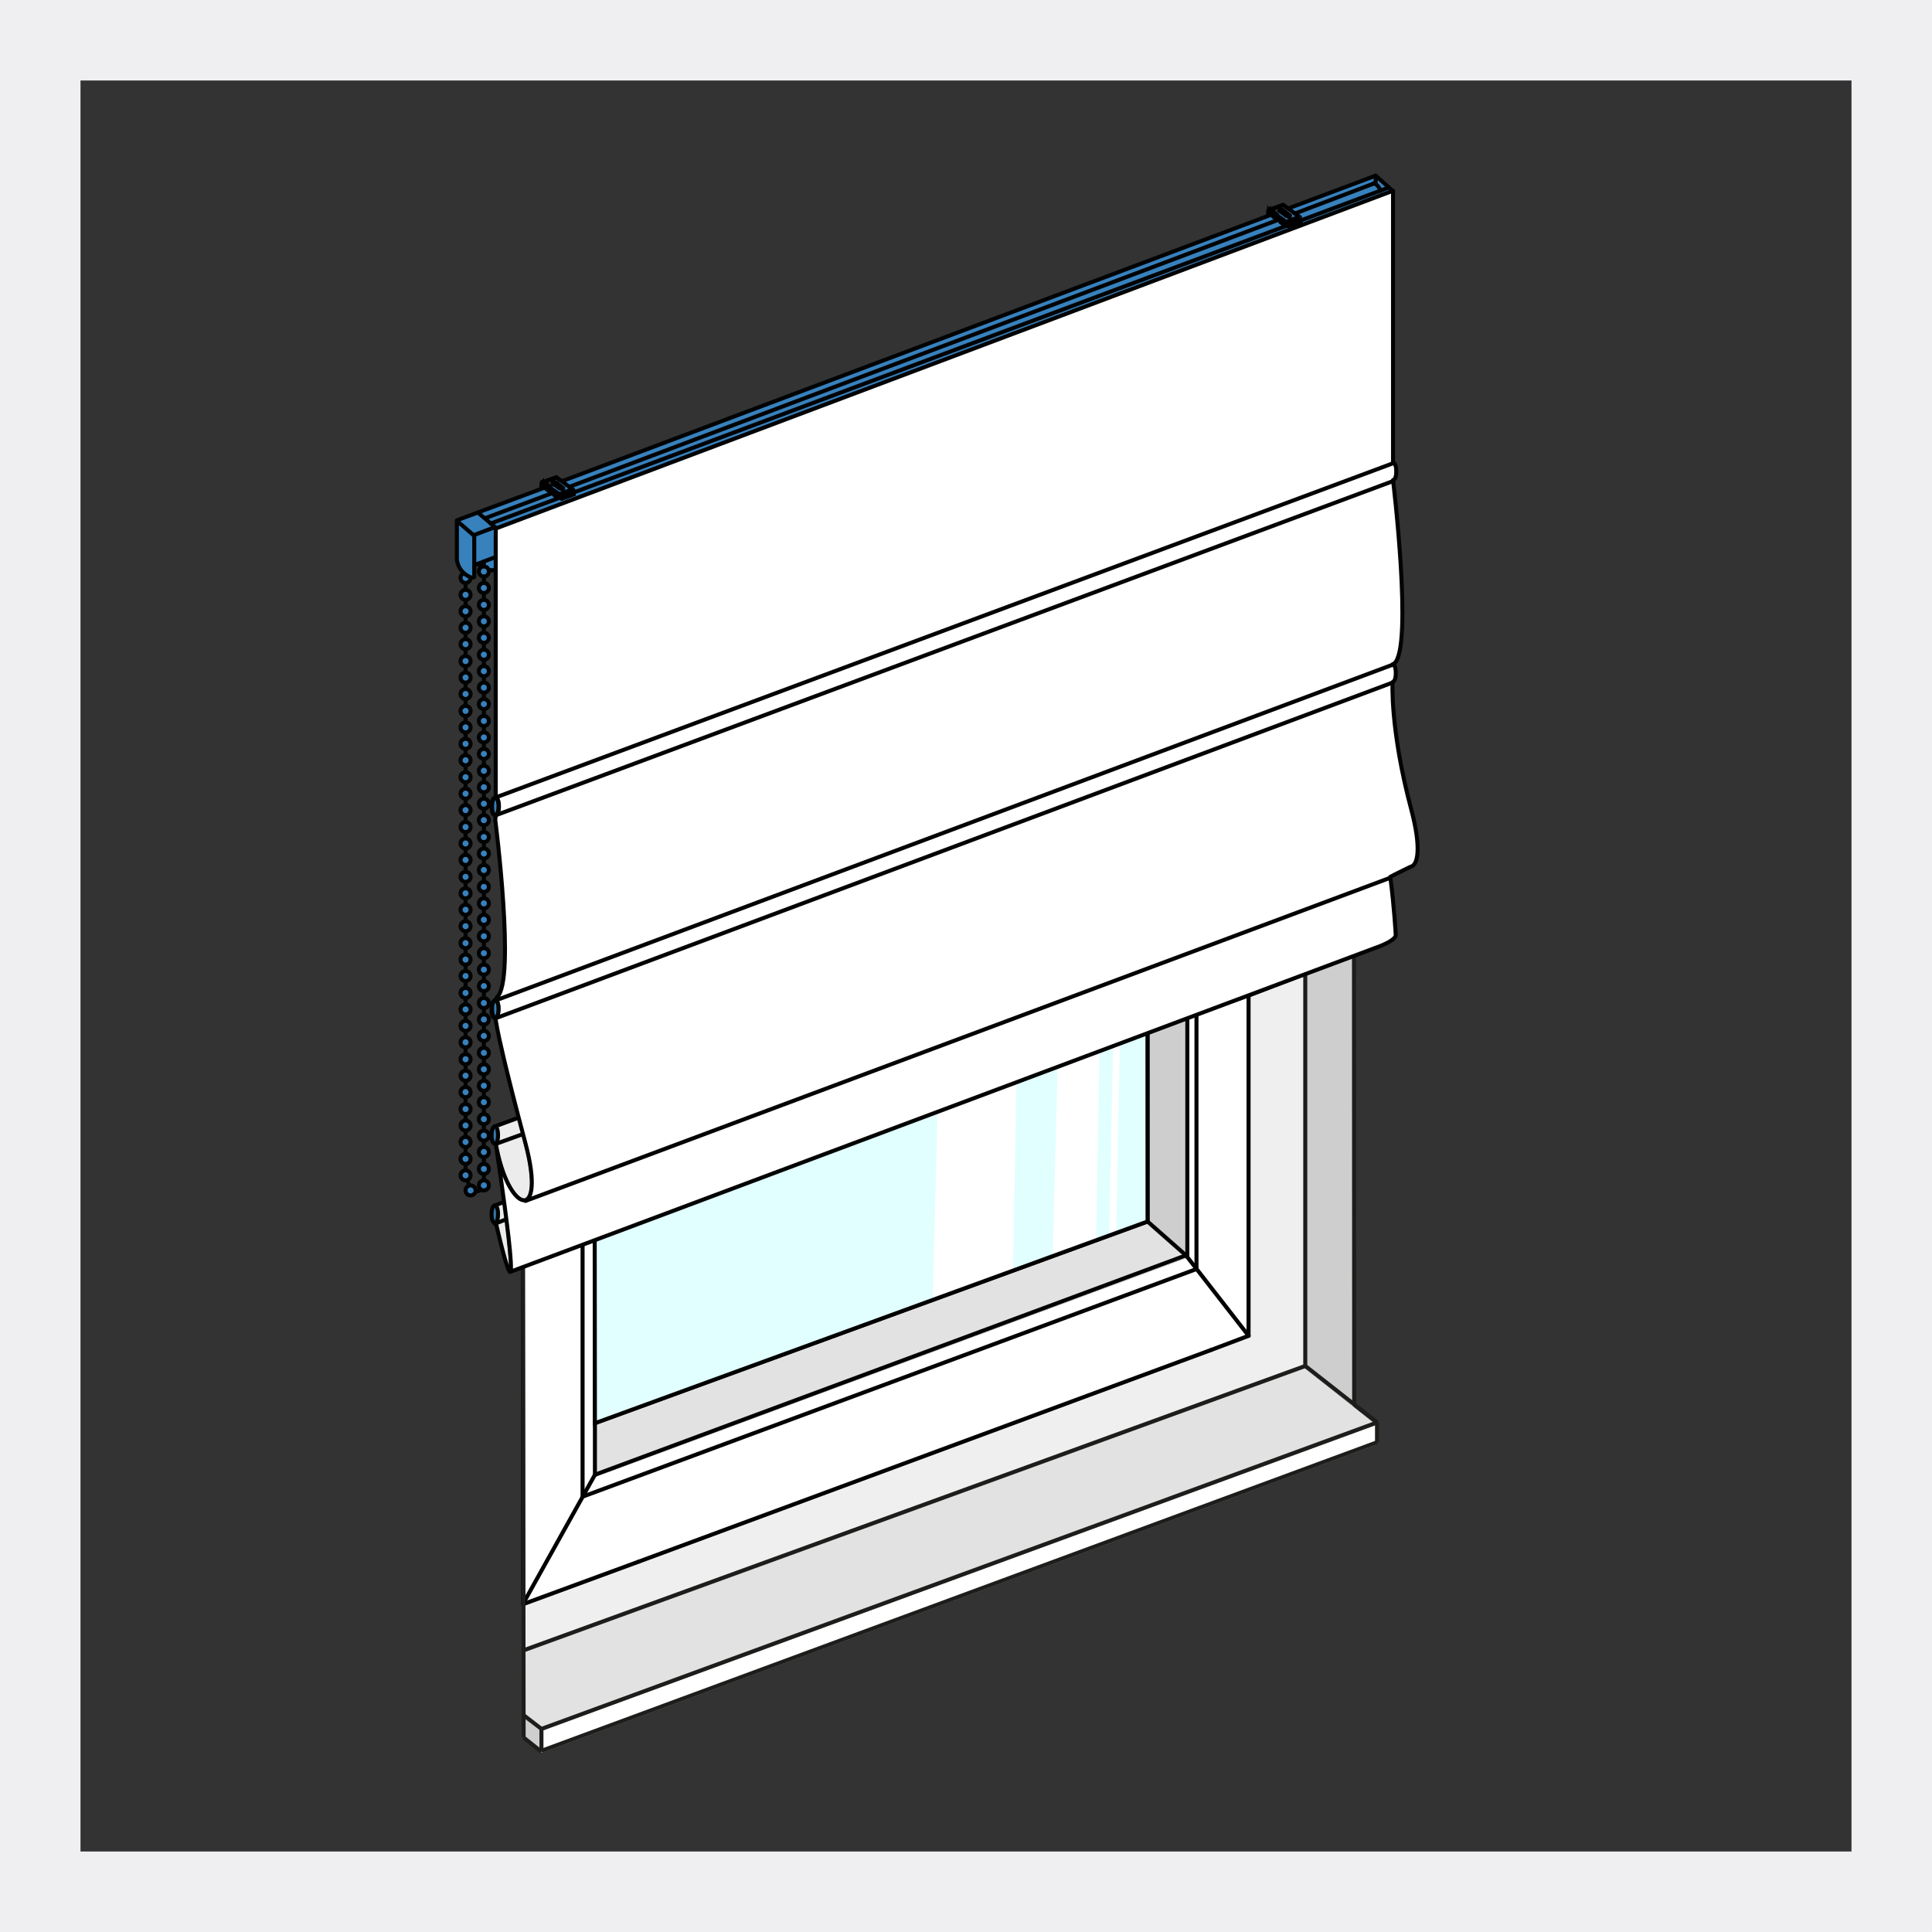 <svg xmlns="http://www.w3.org/2000/svg" xmlns:xlink="http://www.w3.org/1999/xlink" width="240" height="240" viewBox="0 0 240 240">
  <rect x="0" y="0" width="240" height="240" fill="#333333" stroke="none"/>
  <defs>
    <clipPath id="clip-path">
      <rect id="Rechteck_20514" data-name="Rechteck 20514" width="240" height="240" transform="translate(152 2567)" fill="#fff" stroke="#707070" stroke-width="1"/>
    </clipPath>
    <linearGradient id="linear-gradient" x1="33.921" y1="-3.606" x2="33.478" y2="-2.951" gradientUnits="objectBoundingBox">
      <stop offset="0" stop-color="#d6ffff"/>
      <stop offset="0.517" stop-color="#fff"/>
      <stop offset="1" stop-color="#e1ffff"/>
    </linearGradient>
    <clipPath id="clip-path-2">
      <path id="Pfad_51123" data-name="Pfad 51123" d="M142.555,151.74,73.9,176.8,73.79,74.684,142.5,49.87Z"/>
    </clipPath>
    <clipPath id="clip-path-3">
      <path id="Pfad_51120" data-name="Pfad 51120" d="M131.8,116.379l5.085-3.543-.722,41.45-5.445,4.1Z"/>
    </clipPath>
    <linearGradient id="linear-gradient-2" x1="-28.8" y1="-0.487" x2="-28.798" y2="-0.487" gradientUnits="objectBoundingBox">
      <stop offset="0" stop-color="#d6ffff"/>
      <stop offset="1" stop-color="#fff"/>
    </linearGradient>
    <clipPath id="clip-path-4">
      <path id="Pfad_51121" data-name="Pfad 51121" d="M116.758,126.717l9.749-6.707-.722,41.45-10.109,7.267Z"/>
    </clipPath>
    <linearGradient id="linear-gradient-3" x1="-23.72" y1="-0.597" x2="-23.719" y2="-0.597" xlink:href="#linear-gradient-2"/>
    <clipPath id="clip-path-5">
      <path id="Pfad_51122" data-name="Pfad 51122" d="M139.46,111.13l-.794,41.716-.889.652.885-41.846Z"/>
    </clipPath>
    <linearGradient id="linear-gradient-4" x1="-35.519" y1="-0.49" x2="-35.515" y2="-0.49" gradientUnits="objectBoundingBox">
      <stop offset="0" stop-color="#d6ffff"/>
      <stop offset="0.517" stop-color="#fff"/>
      <stop offset="1" stop-color="#fff"/>
    </linearGradient>
  </defs>
  <g id="Gruppe_maskieren_5914" data-name="Gruppe maskieren 5914" transform="translate(-152 -2567)" clip-path="url(#clip-path)">
    <g id="Modell_raffrollo_classic" transform="translate(152 2567)">
      <g id="Ebene_3">
        <g id="Dachfenster_Comfort" data-name="Dachfenster Comfort" fill="none" stroke="#efeff1" stroke-width="10">
          <rect width="240" height="240" stroke="none"/>
          <rect x="5" y="5" width="230" height="230" fill="none"/>
        </g>
      </g>
      <g id="Ebene_2">
        <path id="Pfad_51104" data-name="Pfad 51104" d="M56.755,64.7,170.89,21.881l2.158,1.874L61.582,65.718v5.111a2.72,2.72,0,0,1-2.228-.783l-.384.2V66.534Z" fill="#3781bd"/>
        <path id="Pfad_51105" data-name="Pfad 51105" d="M73.932,183.47l73.5-27.223V126.612l7.917-2.78-.317,42.4L65.027,199.521l-.113-42.145,9.018-3.313Z" fill="#fff"/>
        <path id="Pfad_51106" data-name="Pfad 51106" d="M142.555,151.74l4.88,4.507-73.5,27.223L73.9,176.8Z" fill="#e2e2e2"/>
        <path id="Pfad_51107" data-name="Pfad 51107" d="M65.027,199.521l90.008-33.293V123.973l7.033-2.726v48.725L65.141,205.228Z" fill="#efefef"/>
        <path id="Pfad_51108" data-name="Pfad 51108" d="M162.068,169.972l6.012,4.748V119.032l-6.012,2.215Z" fill="#cecece"/>
        <path id="Pfad_51109" data-name="Pfad 51109" d="M65.084,213.44v2.641l2.212,1.645V215Z" fill="#cecece"/>
        <path id="Pfad_51110" data-name="Pfad 51110" d="M67.3,217.726l103.676-38.283V177L67.3,215Z" fill="#fff"/>
        <path id="Pfad_51111" data-name="Pfad 51111" d="M65.141,205.228l-.057,8.212L67.3,215l103.676-38-8.9-7.032Z" fill="#e2e2e2"/>
        <path id="Pfad_51112" data-name="Pfad 51112" d="M142.555,151.74l4.88,4.507V126.7l-4.893,1.651Z" fill="#cecece"/>
      </g>
      <g id="Ebene_1">
        <g id="Gruppe_24544" data-name="Gruppe 24544">
          <g id="Gruppe_24519" data-name="Gruppe 24519">
            <path id="Pfad_51113" data-name="Pfad 51113" d="M68.169,128.856v-1.363a1.339,1.339,0,0,0-.4-1.136c-.227-.227-.511-.852-.965-.681a7.683,7.683,0,0,0-2.215.681c-1.192.511-1.136,1.136-1.136,1.59V133a1.731,1.731,0,0,0,.738,1.59l.17.17a.838.838,0,0,0,1.022.17c.454-.114,1.76-.568,1.76-.568" fill="#fff" stroke="#181717" stroke-linecap="round" stroke-linejoin="round" stroke-width="0.5"/>
            <path id="Pfad_51114" data-name="Pfad 51114" d="M68,126.7a.867.867,0,0,0-.681-.227c-.4.057-1.7.568-2.215.681a1.312,1.312,0,0,0-1.022,1.306v5.565c0,.568.227.738.227.738" fill="none" stroke="#181717" stroke-linecap="round" stroke-linejoin="round" stroke-width="0.5"/>
            <line id="Linie_17546" data-name="Linie 17546" x2="0.568" y2="0.625" transform="translate(64.194 126.698)" fill="none" stroke="#181717" stroke-linecap="round" stroke-linejoin="round" stroke-width="0.5"/>
            <line id="Linie_17547" data-name="Linie 17547" x2="0.625" y2="0.681" transform="translate(63.456 127.55)" fill="none" stroke="#181717" stroke-linecap="round" stroke-linejoin="round" stroke-width="0.5"/>
            <path id="Pfad_51115" data-name="Pfad 51115" d="M65.1,131.979s.057-1.306.057-2.612,1.476-1.931,1.987-1.59.909.568,1.76,2.555a16.846,16.846,0,0,1,1.079,7.1,39.726,39.726,0,0,1-.227,4.372c-.284,1.987-.4,2.782-1.079,3.01-.625.227-1.987.738-1.76-.341a30.55,30.55,0,0,0,.568-6.587c-.057-2.9-.17-4.145-.511-4.429C66.579,133.228,65.159,132.433,65.1,131.979Z" fill="#fff" stroke="#181717" stroke-linecap="round" stroke-linejoin="round" stroke-width="0.5"/>
            <path id="Pfad_51116" data-name="Pfad 51116" d="M68.964,130.5s-.681-.909-1.306-.114c-.341.511-.114,1.363.057,3.918a43.246,43.246,0,0,1,0,6.644,12.03,12.03,0,0,1-.852,3.748" fill="none" stroke="#181717" stroke-linecap="round" stroke-linejoin="round" stroke-width="0.5"/>
          </g>
          <line id="Linie_17548" data-name="Linie 17548" x2="2.214" y2="1.704" transform="translate(65.046 213.066)" fill="none" stroke="#1d1d1b" stroke-width="0.5"/>
          <line id="Linie_17549" data-name="Linie 17549" x2="2.214" y2="1.761" transform="translate(65.046 215.848)" fill="none" stroke="#1d1d1b" stroke-width="0.5"/>
          <line id="Linie_17550" data-name="Linie 17550" y2="2.725" transform="translate(67.26 214.77)" fill="none" stroke="#1d1d1b" stroke-width="0.5"/>
          <g id="Gruppe_24529" data-name="Gruppe 24529">
            <g id="Gruppe_24520" data-name="Gruppe 24520">
              <line id="Linie_17551" data-name="Linie 17551" x2="9.029" y2="8.745" transform="translate(64.875 88.994)" fill="none" stroke="#020202" stroke-linecap="round" stroke-linejoin="round" stroke-width="0.5"/>
              <line id="Linie_17552" data-name="Linie 17552" x1="10.391" y2="3.861" transform="translate(64.989 85.133)" fill="none" stroke="#020202" stroke-linecap="round" stroke-linejoin="round" stroke-width="0.5"/>
              <line id="Linie_17553" data-name="Linie 17553" x1="73.137" y2="26.915" transform="translate(75.38 58.217)" fill="none" stroke="#020202" stroke-linecap="round" stroke-linejoin="round" stroke-width="0.5"/>
              <line id="Linie_17554" data-name="Linie 17554" x1="76.26" y2="28.108" transform="translate(72.37 68.154)" fill="none" stroke="#020202" stroke-linecap="round" stroke-linejoin="round" stroke-width="0.5"/>
              <line id="Linie_17555" data-name="Linie 17555" x1="73.591" y2="27.199" transform="translate(73.904 70.539)" fill="none" stroke="#020202" stroke-linecap="round" stroke-linejoin="round" stroke-width="0.5"/>
              <path id="Pfad_51117" data-name="Pfad 51117" d="M147.382,57.252l6.473-2.328,1.249.909-6.587,2.385" fill="none" stroke="#020202" stroke-linecap="round" stroke-linejoin="round" stroke-width="0.5"/>
              <line id="Linie_17556" data-name="Linie 17556" y1="29.641" x2="82.507" transform="translate(64.875 57.252)" fill="none" stroke="#020202" stroke-linecap="round" stroke-linejoin="round" stroke-width="0.5"/>
              <line id="Linie_17557" data-name="Linie 17557" x2="0.114" y2="110.274" transform="translate(64.875 88.994)" fill="none" stroke="#020202" stroke-linecap="round" stroke-linejoin="round" stroke-width="0.5"/>
              <line id="Linie_17558" data-name="Linie 17558" y1="15.899" x2="8.858" transform="translate(65.046 183.198)" fill="none" stroke="#020202" stroke-linecap="round" stroke-linejoin="round" stroke-width="0.5"/>
              <line id="Linie_17559" data-name="Linie 17559" y2="85.459" transform="translate(73.904 97.739)" fill="none" stroke="#020202" stroke-linecap="round" stroke-linejoin="round" stroke-width="0.5"/>
              <line id="Linie_17560" data-name="Linie 17560" y2="89.662" transform="translate(72.37 96.262)" fill="none" stroke="#020202" stroke-linecap="round" stroke-linejoin="round" stroke-width="0.5"/>
              <line id="Linie_17561" data-name="Linie 17561" y1="1.76" x2="4.656" transform="translate(150.448 165.936)" fill="none" stroke="#020202" stroke-linecap="round" stroke-linejoin="round" stroke-width="0.5"/>
              <line id="Linie_17562" data-name="Linie 17562" y1="26.291" x2="71.093" transform="translate(79.355 167.696)" fill="none" stroke="#020202" stroke-linecap="round" stroke-linejoin="round" stroke-width="0.5"/>
              <line id="Linie_17563" data-name="Linie 17563" y1="5.281" x2="14.366" transform="translate(64.989 193.987)" fill="none" stroke="#020202" stroke-linecap="round" stroke-linejoin="round" stroke-width="0.5"/>
              <line id="Linie_17564" data-name="Linie 17564" y1="24.985" x2="68.538" transform="translate(74.017 151.74)" fill="none" stroke="#020202" stroke-linecap="round" stroke-linejoin="round" stroke-width="0.5"/>
              <line id="Linie_17565" data-name="Linie 17565" y1="27.256" x2="73.421" transform="translate(73.904 155.942)" fill="none" stroke="#020202" stroke-linecap="round" stroke-linejoin="round" stroke-width="0.5"/>
              <line id="Linie_17566" data-name="Linie 17566" y1="28.279" x2="76.26" transform="translate(72.37 157.645)" fill="none" stroke="#020202" stroke-linecap="round" stroke-linejoin="round" stroke-width="0.5"/>
              <path id="Pfad_51118" data-name="Pfad 51118" d="M155.1,165.936V55.832l-7.609,14.707" fill="none" stroke="#020202" stroke-linecap="round" stroke-linejoin="round" stroke-width="0.5"/>
              <line id="Linie_17567" data-name="Linie 17567" x2="4.77" y2="4.202" transform="translate(142.555 151.74)" fill="none" stroke="#020202" stroke-linecap="round" stroke-linejoin="round" stroke-width="0.5"/>
              <line id="Linie_17568" data-name="Linie 17568" y2="79.384" transform="translate(142.555 72.356)" fill="none" stroke="#020202" stroke-linecap="round" stroke-linejoin="round" stroke-width="0.5"/>
              <line id="Linie_17569" data-name="Linie 17569" y1="32.594" transform="translate(148.631 68.154)" fill="none" stroke="#020202" stroke-linecap="round" stroke-linejoin="round" stroke-width="0.5"/>
              <line id="Linie_17570" data-name="Linie 17570" y1="85.403" transform="translate(147.495 70.539)" fill="none" stroke="#020202" stroke-linecap="round" stroke-linejoin="round" stroke-width="0.5"/>
              <line id="Linie_17571" data-name="Linie 17571" y1="56.897" transform="translate(148.631 100.748)" fill="none" stroke="#020202" stroke-linecap="round" stroke-linejoin="round" stroke-width="0.5"/>
              <line id="Linie_17572" data-name="Linie 17572" x1="7.779" y1="9.994" transform="translate(147.325 155.942)" fill="none" stroke="#020202" stroke-linecap="round" stroke-linejoin="round" stroke-width="0.5"/>
            </g>
            <g id="Gruppe_24528" data-name="Gruppe 24528">
              <path id="Pfad_51119" data-name="Pfad 51119" d="M142.555,151.74,73.9,176.8,73.79,74.684,142.5,49.87Z" fill="url(#linear-gradient)"/>
              <g id="Gruppe_24527" data-name="Gruppe 24527" clip-path="url(#clip-path-2)">
                <g id="Gruppe_24522" data-name="Gruppe 24522">
                  <g id="Gruppe_24521" data-name="Gruppe 24521" clip-path="url(#clip-path-3)">
                    <path id="Rechteck_18033_00000040535041741187476340000011124929386754078902_" d="M120.078,117.174l16.806-4.338,10.639,41.215-16.806,4.338Z" fill="url(#linear-gradient-2)"/>
                  </g>
                </g>
                <g id="Gruppe_24524" data-name="Gruppe 24524">
                  <g id="Gruppe_24523" data-name="Gruppe 24523" clip-path="url(#clip-path-4)">
                    <path id="Rechteck_18034_00000122715761648227667550000017390443400378430853_" d="M104.563,125.674l21.944-5.664,11.114,43.053-21.945,5.664Z" fill="url(#linear-gradient-3)"/>
                  </g>
                </g>
                <g id="Gruppe_24526" data-name="Gruppe 24526">
                  <g id="Gruppe_24525" data-name="Gruppe 24525" clip-path="url(#clip-path-5)">
                    <path id="Rechteck_18035_00000005976550627444165890000013546818617515052470_" d="M127.628,114.184l11.832-3.054,10.148,39.314L137.777,153.5Z" fill="url(#linear-gradient-4)"/>
                  </g>
                </g>
              </g>
              <path id="Pfad_51124" data-name="Pfad 51124" d="M142.555,151.74,73.9,176.8,73.79,74.684,142.5,49.87Z" fill="none" stroke="#000" stroke-width="0.5"/>
            </g>
            <line id="Linie_17573" data-name="Linie 17573" y1="35.32" x2="97.1" transform="translate(65.046 169.683)" fill="none" stroke="#1d1d1b" stroke-width="0.5"/>
            <line id="Linie_17574" data-name="Linie 17574" y1="38.329" x2="103.8" transform="translate(67.26 179.166)" fill="none" stroke="#1d1d1b" stroke-width="0.5"/>
            <line id="Linie_17575" data-name="Linie 17575" y1="38.045" x2="103.744" transform="translate(67.26 176.725)" fill="none" stroke="#1d1d1b" stroke-width="0.5"/>
            <line id="Linie_17576" data-name="Linie 17576" x2="8.972" y2="7.042" transform="translate(162.145 169.683)" fill="none" stroke="#1d1d1b" stroke-width="0.5"/>
            <line id="Linie_17577" data-name="Linie 17577" x2="0.17" y2="135.826" transform="translate(64.875 80.022)" fill="none" stroke="#1d1d1b" stroke-width="0.5"/>
            <line id="Linie_17578" data-name="Linie 17578" y2="125.946" transform="translate(162.145 43.737)" fill="none" stroke="#1d1d1b" stroke-width="0.5"/>
            <line id="Linie_17579" data-name="Linie 17579" x1="0.057" y1="132.987" transform="translate(168.164 41.466)" fill="none" stroke="#1d1d1b" stroke-width="0.5"/>
            <line id="Linie_17580" data-name="Linie 17580" y2="2.441" transform="translate(171.06 176.725)" fill="none" stroke="#1d1d1b" stroke-width="0.5"/>
          </g>
          <path id="Pfad_51125" data-name="Pfad 51125" d="M61.468,151.967l1.249-.625s.738,7.041.568,6.814C63.058,157.872,61.468,151.967,61.468,151.967Z" fill="#ececed"/>
          <path id="Pfad_51126" data-name="Pfad 51126" d="M61.638,139.929l2.612-1.022.454,1.59s2.215,7.609.511,8.688c-2.442.909-3.8-7.041-3.8-7.041a1.6,1.6,0,0,0,0-2.215" fill="#ececed"/>
          <path id="Pfad_51127" data-name="Pfad 51127" d="M61.468,149.752a7.936,7.936,0,0,1,.4,1.079c.114.454-.4,1.079-.4,1.079l1.42-.454-.4-2.158Z" fill="#ececed"/>
          <path id="Pfad_51128" data-name="Pfad 51128" d="M59.424,70.028s-.17-.057.625.454a1.6,1.6,0,0,0,1.476.284" fill="none" stroke="#000" stroke-width="0.5"/>
          <path id="Pfad_51129" data-name="Pfad 51129" d="M61.582,151.853c4.259,18.228,0-9.824,0-9.824,1.533,8.858,6.36,9.994,3.691,0S61.922,128.572,61.809,128s-.284-1.59-.284-1.59.4,0,.4-1.079-.4-1.079-.4-1.079l.227-.4c2.328-2.044-.227-21.975-.227-21.975l.057-.625s.4,0,.4-1.079-.4-1.079-.4-1.079V65.656L173.048,23.693V57.479h0s.4,0,.4,1.079-.4,1.079-.4,1.079,2.5,20.726.17,22.77l-.227.114s.4,0,.4,1.079-.4,1.136-.4,1.136-.341,5.849,2.328,15.843c1.249,4.713.852,6.928-.114,7.1,0,0-2.215,1.079-2.5,1.249.511,3.861.681,7.268.681,7.268-.114.625-1.76,1.249-1.874,1.306L63.4,157.986" fill="#fff" stroke="#020303" stroke-linecap="round" stroke-linejoin="round" stroke-width="0.5"/>
          <path id="Pfad_51130" data-name="Pfad 51130" d="M61.468,99.1s-.4,0-.4,1.079.4,1.079.4,1.079" fill="none" stroke="#020303" stroke-linecap="round" stroke-linejoin="round" stroke-width="0.5"/>
          <path id="Pfad_51131" data-name="Pfad 51131" d="M61.468,124.313s-.4,0-.4,1.079.4,1.079.4,1.079" fill="none" stroke="#020303" stroke-linecap="round" stroke-linejoin="round" stroke-width="0.5"/>
          <g id="Gruppe_24530" data-name="Gruppe 24530">
            <path id="Pfad_51132" data-name="Pfad 51132" d="M61.468,139.929s.4,0,.4,1.079-.4,1.079-.4,1.079" fill="#3781bd" stroke="#020303" stroke-linecap="round" stroke-linejoin="round" stroke-width="0.5"/>
            <path id="Pfad_51133" data-name="Pfad 51133" d="M61.468,139.929s-.4,0-.4,1.079.4,1.079.4,1.079" fill="#3781bd" stroke="#020303" stroke-linecap="round" stroke-linejoin="round" stroke-width="0.5"/>
          </g>
          <g id="Gruppe_24531" data-name="Gruppe 24531">
            <path id="Pfad_51134" data-name="Pfad 51134" d="M61.525,124.257s.4,0,.4,1.079-.4,1.079-.4,1.079" fill="#3781bd" stroke="#020303" stroke-linecap="round" stroke-linejoin="round" stroke-width="0.5"/>
            <path id="Pfad_51135" data-name="Pfad 51135" d="M61.525,124.257s-.4,0-.4,1.079.4,1.079.4,1.079" fill="#3781bd" stroke="#020303" stroke-linecap="round" stroke-linejoin="round" stroke-width="0.5"/>
          </g>
          <g id="Gruppe_24532" data-name="Gruppe 24532">
            <path id="Pfad_51136" data-name="Pfad 51136" d="M61.525,99.1s.4,0,.4,1.079-.4,1.079-.4,1.079" fill="#3781bd" stroke="#020303" stroke-linecap="round" stroke-linejoin="round" stroke-width="0.5"/>
            <path id="Pfad_51137" data-name="Pfad 51137" d="M61.525,99.1s-.4,0-.4,1.079.4,1.079.4,1.079" fill="#3781bd" stroke="#020303" stroke-linecap="round" stroke-linejoin="round" stroke-width="0.5"/>
          </g>
          <g id="Gruppe_24533" data-name="Gruppe 24533">
            <path id="Pfad_51138" data-name="Pfad 51138" d="M61.468,149.752s.4,0,.4,1.079-.4,1.079-.4,1.079" fill="#3781bd" stroke="#020303" stroke-linecap="round" stroke-linejoin="round" stroke-width="0.5"/>
            <path id="Pfad_51139" data-name="Pfad 51139" d="M61.468,149.752s-.4,0-.4,1.079.4,1.079.4,1.079" fill="#3781bd" stroke="#020303" stroke-linecap="round" stroke-linejoin="round" stroke-width="0.5"/>
          </g>
          <line id="Linie_17581" data-name="Linie 17581" y1="41.509" x2="111.466" transform="translate(61.468 57.593)" fill="none" stroke="#020303" stroke-linecap="round" stroke-linejoin="round" stroke-width="0.5"/>
          <line id="Linie_17582" data-name="Linie 17582" y1="4.088" x2="10.902" transform="translate(159.988 21.819)" fill="none" stroke="#020303" stroke-linecap="round" stroke-linejoin="round" stroke-width="0.5"/>
          <line id="Linie_17583" data-name="Linie 17583" y1="33.048" x2="87.958" transform="translate(69.872 26.702)" fill="none" stroke="#020303" stroke-linecap="round" stroke-linejoin="round" stroke-width="0.5"/>
          <line id="Linie_17584" data-name="Linie 17584" y1="4.145" x2="11.13" transform="translate(56.755 60.488)" fill="none" stroke="#020303" stroke-linecap="round" stroke-linejoin="round" stroke-width="0.5"/>
          <line id="Linie_17585" data-name="Linie 17585" y1="1.249" x2="3.293" transform="translate(58.175 69.233)" fill="none" stroke="#020303" stroke-linecap="round" stroke-linejoin="round" stroke-width="0.5"/>
          <line id="Linie_17586" data-name="Linie 17586" y1="1.249" x2="3.293" transform="translate(58.175 65.485)" fill="none" stroke="#020303" stroke-linecap="round" stroke-linejoin="round" stroke-width="0.5"/>
          <line id="Linie_17587" data-name="Linie 17587" y1="41.509" x2="111.466" transform="translate(61.468 59.807)" fill="none" stroke="#020303" stroke-linecap="round" stroke-linejoin="round" stroke-width="0.5"/>
          <line id="Linie_17588" data-name="Linie 17588" y1="41.736" x2="111.523" transform="translate(61.468 84.792)" fill="none" stroke="#020303" stroke-linecap="round" stroke-linejoin="round" stroke-width="0.5"/>
          <line id="Linie_17589" data-name="Linie 17589" y1="40.146" x2="107.434" transform="translate(65.273 109.039)" fill="none" stroke="#020303" stroke-linecap="round" stroke-linejoin="round" stroke-width="0.5"/>
          <line id="Linie_17590" data-name="Linie 17590" y1="0.511" x2="1.306" transform="translate(61.468 151.513)" fill="none" stroke="#020303" stroke-linecap="round" stroke-linejoin="round" stroke-width="0.5"/>
          <line id="Linie_17591" data-name="Linie 17591" y1="0.397" x2="1.022" transform="translate(61.468 149.355)" fill="none" stroke="#020303" stroke-linecap="round" stroke-linejoin="round" stroke-width="0.5"/>
          <line id="Linie_17592" data-name="Linie 17592" x2="2.158" y2="1.931" transform="translate(170.89 21.819)" fill="none" stroke="#020303" stroke-linecap="round" stroke-linejoin="round" stroke-width="0.5"/>
          <line id="Linie_17593" data-name="Linie 17593" y1="1.022" x2="2.782" transform="translate(61.468 138.907)" fill="none" stroke="#000" stroke-width="0.5"/>
          <line id="Linie_17594" data-name="Linie 17594" y1="1.192" x2="3.293" transform="translate(61.468 140.951)" fill="none" stroke="#000" stroke-width="0.5"/>
          <path id="Pfad_51140" data-name="Pfad 51140" d="M60.105,69.744v77.794s-1.42,1.647-2.271-1.533V69.4" fill="none" stroke="#020303" stroke-linecap="round" stroke-linejoin="round" stroke-width="0.5"/>
          <circle id="Ellipse_2694" data-name="Ellipse 2694" cx="0.625" cy="0.625" r="0.625" transform="translate(59.481 70.369)" fill="#3781bd" stroke="#020303" stroke-linecap="round" stroke-linejoin="round" stroke-width="0.5"/>
          <circle id="Ellipse_2695" data-name="Ellipse 2695" cx="0.625" cy="0.625" r="0.625" transform="translate(59.481 72.413)" fill="#3781bd" stroke="#020303" stroke-linecap="round" stroke-linejoin="round" stroke-width="0.5"/>
          <circle id="Ellipse_2696" data-name="Ellipse 2696" cx="0.625" cy="0.625" r="0.625" transform="translate(59.481 74.514)" fill="#3781bd" stroke="#020303" stroke-linecap="round" stroke-linejoin="round" stroke-width="0.5"/>
          <circle id="Ellipse_2697" data-name="Ellipse 2697" cx="0.625" cy="0.625" r="0.625" transform="translate(59.481 76.558)" fill="#3781bd" stroke="#020303" stroke-linecap="round" stroke-linejoin="round" stroke-width="0.5"/>
          <circle id="Ellipse_2698" data-name="Ellipse 2698" cx="0.625" cy="0.625" r="0.625" transform="translate(59.481 78.602)" fill="#3781bd" stroke="#020303" stroke-linecap="round" stroke-linejoin="round" stroke-width="0.5"/>
          <circle id="Ellipse_2699" data-name="Ellipse 2699" cx="0.625" cy="0.625" r="0.625" transform="translate(59.481 80.703)" fill="#3781bd" stroke="#020303" stroke-linecap="round" stroke-linejoin="round" stroke-width="0.5"/>
          <circle id="Ellipse_2700" data-name="Ellipse 2700" cx="0.625" cy="0.625" r="0.625" transform="translate(59.481 82.748)" fill="#3781bd" stroke="#020303" stroke-linecap="round" stroke-linejoin="round" stroke-width="0.5"/>
          <circle id="Ellipse_2701" data-name="Ellipse 2701" cx="0.625" cy="0.625" r="0.625" transform="translate(59.481 84.792)" fill="#3781bd" stroke="#020303" stroke-linecap="round" stroke-linejoin="round" stroke-width="0.5"/>
          <circle id="Ellipse_2702" data-name="Ellipse 2702" cx="0.625" cy="0.625" r="0.625" transform="translate(59.481 86.836)" fill="#3781bd" stroke="#020303" stroke-linecap="round" stroke-linejoin="round" stroke-width="0.5"/>
          <circle id="Ellipse_2703" data-name="Ellipse 2703" cx="0.625" cy="0.625" r="0.625" transform="translate(59.481 88.937)" fill="#3781bd" stroke="#020303" stroke-linecap="round" stroke-linejoin="round" stroke-width="0.5"/>
          <circle id="Ellipse_2704" data-name="Ellipse 2704" cx="0.625" cy="0.625" r="0.625" transform="translate(59.481 90.981)" fill="#3781bd" stroke="#020303" stroke-linecap="round" stroke-linejoin="round" stroke-width="0.5"/>
          <circle id="Ellipse_2705" data-name="Ellipse 2705" cx="0.625" cy="0.625" r="0.625" transform="translate(59.481 93.025)" fill="#3781bd" stroke="#020303" stroke-linecap="round" stroke-linejoin="round" stroke-width="0.5"/>
          <circle id="Ellipse_2706" data-name="Ellipse 2706" cx="0.625" cy="0.625" r="0.625" transform="translate(59.481 95.126)" fill="#3781bd" stroke="#020303" stroke-linecap="round" stroke-linejoin="round" stroke-width="0.5"/>
          <circle id="Ellipse_2707" data-name="Ellipse 2707" cx="0.625" cy="0.625" r="0.625" transform="translate(59.481 97.171)" fill="#3781bd" stroke="#020303" stroke-linecap="round" stroke-linejoin="round" stroke-width="0.5"/>
          <circle id="Ellipse_2708" data-name="Ellipse 2708" cx="0.625" cy="0.625" r="0.625" transform="translate(59.481 99.215)" fill="#3781bd" stroke="#020303" stroke-linecap="round" stroke-linejoin="round" stroke-width="0.5"/>
          <circle id="Ellipse_2709" data-name="Ellipse 2709" cx="0.625" cy="0.625" r="0.625" transform="translate(59.481 101.259)" fill="#3781bd" stroke="#020303" stroke-linecap="round" stroke-linejoin="round" stroke-width="0.5"/>
          <circle id="Ellipse_2710" data-name="Ellipse 2710" cx="0.625" cy="0.625" r="0.625" transform="translate(59.481 103.36)" fill="#3781bd" stroke="#020303" stroke-linecap="round" stroke-linejoin="round" stroke-width="0.5"/>
          <circle id="Ellipse_2711" data-name="Ellipse 2711" cx="0.625" cy="0.625" r="0.625" transform="translate(59.481 105.404)" fill="#3781bd" stroke="#020303" stroke-linecap="round" stroke-linejoin="round" stroke-width="0.5"/>
          <circle id="Ellipse_2712" data-name="Ellipse 2712" cx="0.625" cy="0.625" r="0.625" transform="translate(59.481 107.448)" fill="#3781bd" stroke="#020303" stroke-linecap="round" stroke-linejoin="round" stroke-width="0.5"/>
          <circle id="Ellipse_2713" data-name="Ellipse 2713" cx="0.625" cy="0.625" r="0.625" transform="translate(59.481 109.549)" fill="#3781bd" stroke="#020303" stroke-linecap="round" stroke-linejoin="round" stroke-width="0.5"/>
          <circle id="Ellipse_2714" data-name="Ellipse 2714" cx="0.625" cy="0.625" r="0.625" transform="translate(59.481 111.593)" fill="#3781bd" stroke="#020303" stroke-linecap="round" stroke-linejoin="round" stroke-width="0.5"/>
          <circle id="Ellipse_2715" data-name="Ellipse 2715" cx="0.625" cy="0.625" r="0.625" transform="translate(59.481 113.638)" fill="#3781bd" stroke="#020303" stroke-linecap="round" stroke-linejoin="round" stroke-width="0.5"/>
          <circle id="Ellipse_2716" data-name="Ellipse 2716" cx="0.625" cy="0.625" r="0.625" transform="translate(59.481 115.682)" fill="#3781bd" stroke="#020303" stroke-linecap="round" stroke-linejoin="round" stroke-width="0.5"/>
          <circle id="Ellipse_2717" data-name="Ellipse 2717" cx="0.625" cy="0.625" r="0.625" transform="translate(59.481 117.783)" fill="#3781bd" stroke="#020303" stroke-linecap="round" stroke-linejoin="round" stroke-width="0.5"/>
          <circle id="Ellipse_2718" data-name="Ellipse 2718" cx="0.625" cy="0.625" r="0.625" transform="translate(59.481 119.827)" fill="#3781bd" stroke="#020303" stroke-linecap="round" stroke-linejoin="round" stroke-width="0.5"/>
          <circle id="Ellipse_2719" data-name="Ellipse 2719" cx="0.625" cy="0.625" r="0.625" transform="translate(59.481 121.871)" fill="#3781bd" stroke="#020303" stroke-linecap="round" stroke-linejoin="round" stroke-width="0.5"/>
          <circle id="Ellipse_2720" data-name="Ellipse 2720" cx="0.625" cy="0.625" r="0.625" transform="translate(59.481 123.972)" fill="#3781bd" stroke="#020303" stroke-linecap="round" stroke-linejoin="round" stroke-width="0.5"/>
          <circle id="Ellipse_2721" data-name="Ellipse 2721" cx="0.625" cy="0.625" r="0.625" transform="translate(59.481 126.016)" fill="#3781bd" stroke="#020303" stroke-linecap="round" stroke-linejoin="round" stroke-width="0.5"/>
          <circle id="Ellipse_2722" data-name="Ellipse 2722" cx="0.625" cy="0.625" r="0.625" transform="translate(59.481 128.061)" fill="#3781bd" stroke="#020303" stroke-linecap="round" stroke-linejoin="round" stroke-width="0.5"/>
          <circle id="Ellipse_2723" data-name="Ellipse 2723" cx="0.625" cy="0.625" r="0.625" transform="translate(59.481 130.162)" fill="#3781bd" stroke="#020303" stroke-linecap="round" stroke-linejoin="round" stroke-width="0.5"/>
          <circle id="Ellipse_2724" data-name="Ellipse 2724" cx="0.625" cy="0.625" r="0.625" transform="translate(59.481 132.206)" fill="#3781bd" stroke="#020303" stroke-linecap="round" stroke-linejoin="round" stroke-width="0.5"/>
          <circle id="Ellipse_2725" data-name="Ellipse 2725" cx="0.625" cy="0.625" r="0.625" transform="translate(59.481 134.25)" fill="#3781bd" stroke="#020303" stroke-linecap="round" stroke-linejoin="round" stroke-width="0.5"/>
          <circle id="Ellipse_2726" data-name="Ellipse 2726" cx="0.625" cy="0.625" r="0.625" transform="translate(59.481 136.294)" fill="#3781bd" stroke="#020303" stroke-linecap="round" stroke-linejoin="round" stroke-width="0.5"/>
          <circle id="Ellipse_2727" data-name="Ellipse 2727" cx="0.625" cy="0.625" r="0.625" transform="translate(59.481 138.395)" fill="#3781bd" stroke="#020303" stroke-linecap="round" stroke-linejoin="round" stroke-width="0.5"/>
          <circle id="Ellipse_2728" data-name="Ellipse 2728" cx="0.625" cy="0.625" r="0.625" transform="translate(59.481 140.439)" fill="#3781bd" stroke="#020303" stroke-linecap="round" stroke-linejoin="round" stroke-width="0.5"/>
          <circle id="Ellipse_2729" data-name="Ellipse 2729" cx="0.625" cy="0.625" r="0.625" transform="translate(59.481 142.484)" fill="#3781bd" stroke="#020303" stroke-linecap="round" stroke-linejoin="round" stroke-width="0.5"/>
          <circle id="Ellipse_2730" data-name="Ellipse 2730" cx="0.625" cy="0.625" r="0.625" transform="translate(59.481 144.585)" fill="#3781bd" stroke="#020303" stroke-linecap="round" stroke-linejoin="round" stroke-width="0.5"/>
          <circle id="Ellipse_2731" data-name="Ellipse 2731" cx="0.625" cy="0.625" r="0.625" transform="translate(59.481 146.629)" fill="#3781bd" stroke="#020303" stroke-linecap="round" stroke-linejoin="round" stroke-width="0.5"/>
          <circle id="Ellipse_2732" data-name="Ellipse 2732" cx="0.625" cy="0.625" r="0.625" transform="translate(57.209 71.164)" fill="#3781bd" stroke="#020303" stroke-linecap="round" stroke-linejoin="round" stroke-width="0.5"/>
          <circle id="Ellipse_2733" data-name="Ellipse 2733" cx="0.625" cy="0.625" r="0.625" transform="translate(57.209 73.265)" fill="#3781bd" stroke="#020303" stroke-linecap="round" stroke-linejoin="round" stroke-width="0.5"/>
          <circle id="Ellipse_2734" data-name="Ellipse 2734" cx="0.625" cy="0.625" r="0.625" transform="translate(57.209 75.309)" fill="#3781bd" stroke="#020303" stroke-linecap="round" stroke-linejoin="round" stroke-width="0.5"/>
          <circle id="Ellipse_2735" data-name="Ellipse 2735" cx="0.625" cy="0.625" r="0.625" transform="translate(57.209 77.353)" fill="#3781bd" stroke="#020303" stroke-linecap="round" stroke-linejoin="round" stroke-width="0.5"/>
          <circle id="Ellipse_2736" data-name="Ellipse 2736" cx="0.625" cy="0.625" r="0.625" transform="translate(57.209 79.397)" fill="#3781bd" stroke="#020303" stroke-linecap="round" stroke-linejoin="round" stroke-width="0.5"/>
          <circle id="Ellipse_2737" data-name="Ellipse 2737" cx="0.625" cy="0.625" r="0.625" transform="translate(57.209 81.498)" fill="#3781bd" stroke="#020303" stroke-linecap="round" stroke-linejoin="round" stroke-width="0.5"/>
          <circle id="Ellipse_2738" data-name="Ellipse 2738" cx="0.625" cy="0.625" r="0.625" transform="translate(57.209 83.543)" fill="#3781bd" stroke="#020303" stroke-linecap="round" stroke-linejoin="round" stroke-width="0.5"/>
          <circle id="Ellipse_2739" data-name="Ellipse 2739" cx="0.625" cy="0.625" r="0.625" transform="translate(57.209 85.587)" fill="#3781bd" stroke="#020303" stroke-linecap="round" stroke-linejoin="round" stroke-width="0.5"/>
          <circle id="Ellipse_2740" data-name="Ellipse 2740" cx="0.625" cy="0.625" r="0.625" transform="translate(57.209 87.688)" fill="#3781bd" stroke="#020303" stroke-linecap="round" stroke-linejoin="round" stroke-width="0.5"/>
          <circle id="Ellipse_2741" data-name="Ellipse 2741" cx="0.625" cy="0.625" r="0.625" transform="translate(57.209 89.732)" fill="#3781bd" stroke="#020303" stroke-linecap="round" stroke-linejoin="round" stroke-width="0.5"/>
          <circle id="Ellipse_2742" data-name="Ellipse 2742" cx="0.625" cy="0.625" r="0.625" transform="translate(57.209 91.776)" fill="#3781bd" stroke="#020303" stroke-linecap="round" stroke-linejoin="round" stroke-width="0.5"/>
          <circle id="Ellipse_2743" data-name="Ellipse 2743" cx="0.625" cy="0.625" r="0.625" transform="translate(57.209 93.82)" fill="#3781bd" stroke="#020303" stroke-linecap="round" stroke-linejoin="round" stroke-width="0.5"/>
          <circle id="Ellipse_2744" data-name="Ellipse 2744" cx="0.625" cy="0.625" r="0.625" transform="translate(57.209 95.921)" fill="#3781bd" stroke="#020303" stroke-linecap="round" stroke-linejoin="round" stroke-width="0.5"/>
          <circle id="Ellipse_2745" data-name="Ellipse 2745" cx="0.625" cy="0.625" r="0.625" transform="translate(57.209 97.966)" fill="#3781bd" stroke="#020303" stroke-linecap="round" stroke-linejoin="round" stroke-width="0.5"/>
          <circle id="Ellipse_2746" data-name="Ellipse 2746" cx="0.625" cy="0.625" r="0.625" transform="translate(57.209 100.01)" fill="#3781bd" stroke="#020303" stroke-linecap="round" stroke-linejoin="round" stroke-width="0.5"/>
          <circle id="Ellipse_2747" data-name="Ellipse 2747" cx="0.625" cy="0.625" r="0.625" transform="translate(57.209 102.111)" fill="#3781bd" stroke="#020303" stroke-linecap="round" stroke-linejoin="round" stroke-width="0.5"/>
          <circle id="Ellipse_2748" data-name="Ellipse 2748" cx="0.625" cy="0.625" r="0.625" transform="translate(57.209 104.155)" fill="#3781bd" stroke="#020303" stroke-linecap="round" stroke-linejoin="round" stroke-width="0.5"/>
          <circle id="Ellipse_2749" data-name="Ellipse 2749" cx="0.625" cy="0.625" r="0.625" transform="translate(57.209 106.199)" fill="#3781bd" stroke="#020303" stroke-linecap="round" stroke-linejoin="round" stroke-width="0.5"/>
          <circle id="Ellipse_2750" data-name="Ellipse 2750" cx="0.625" cy="0.625" r="0.625" transform="translate(57.209 108.3)" fill="#3781bd" stroke="#020303" stroke-linecap="round" stroke-linejoin="round" stroke-width="0.5"/>
          <circle id="Ellipse_2751" data-name="Ellipse 2751" cx="0.625" cy="0.625" r="0.625" transform="translate(57.209 110.344)" fill="#3781bd" stroke="#020303" stroke-linecap="round" stroke-linejoin="round" stroke-width="0.5"/>
          <circle id="Ellipse_2752" data-name="Ellipse 2752" cx="0.625" cy="0.625" r="0.625" transform="translate(57.209 112.388)" fill="#3781bd" stroke="#020303" stroke-linecap="round" stroke-linejoin="round" stroke-width="0.5"/>
          <circle id="Ellipse_2753" data-name="Ellipse 2753" cx="0.625" cy="0.625" r="0.625" transform="translate(57.209 114.433)" fill="#3781bd" stroke="#020303" stroke-linecap="round" stroke-linejoin="round" stroke-width="0.5"/>
          <circle id="Ellipse_2754" data-name="Ellipse 2754" cx="0.625" cy="0.625" r="0.625" transform="translate(57.209 116.534)" fill="#3781bd" stroke="#020303" stroke-linecap="round" stroke-linejoin="round" stroke-width="0.5"/>
          <circle id="Ellipse_2755" data-name="Ellipse 2755" cx="0.625" cy="0.625" r="0.625" transform="translate(57.209 118.578)" fill="#3781bd" stroke="#020303" stroke-linecap="round" stroke-linejoin="round" stroke-width="0.5"/>
          <circle id="Ellipse_2756" data-name="Ellipse 2756" cx="0.625" cy="0.625" r="0.625" transform="translate(57.209 120.622)" fill="#3781bd" stroke="#020303" stroke-linecap="round" stroke-linejoin="round" stroke-width="0.5"/>
          <circle id="Ellipse_2757" data-name="Ellipse 2757" cx="0.625" cy="0.625" r="0.625" transform="translate(57.209 122.723)" fill="#3781bd" stroke="#020303" stroke-linecap="round" stroke-linejoin="round" stroke-width="0.5"/>
          <circle id="Ellipse_2758" data-name="Ellipse 2758" cx="0.625" cy="0.625" r="0.625" transform="translate(57.209 124.767)" fill="#3781bd" stroke="#020303" stroke-linecap="round" stroke-linejoin="round" stroke-width="0.5"/>
          <circle id="Ellipse_2759" data-name="Ellipse 2759" cx="0.625" cy="0.625" r="0.625" transform="translate(57.209 126.811)" fill="#3781bd" stroke="#020303" stroke-linecap="round" stroke-linejoin="round" stroke-width="0.5"/>
          <circle id="Ellipse_2760" data-name="Ellipse 2760" cx="0.625" cy="0.625" r="0.625" transform="translate(57.209 128.856)" fill="#3781bd" stroke="#020303" stroke-linecap="round" stroke-linejoin="round" stroke-width="0.5"/>
          <circle id="Ellipse_2761" data-name="Ellipse 2761" cx="0.625" cy="0.625" r="0.625" transform="translate(57.209 130.957)" fill="#3781bd" stroke="#020303" stroke-linecap="round" stroke-linejoin="round" stroke-width="0.5"/>
          <circle id="Ellipse_2762" data-name="Ellipse 2762" cx="0.625" cy="0.625" r="0.625" transform="translate(57.209 133.001)" fill="#3781bd" stroke="#020303" stroke-linecap="round" stroke-linejoin="round" stroke-width="0.5"/>
          <circle id="Ellipse_2763" data-name="Ellipse 2763" cx="0.625" cy="0.625" r="0.625" transform="translate(57.209 135.045)" fill="#3781bd" stroke="#020303" stroke-linecap="round" stroke-linejoin="round" stroke-width="0.5"/>
          <circle id="Ellipse_2764" data-name="Ellipse 2764" cx="0.625" cy="0.625" r="0.625" transform="translate(57.209 137.146)" fill="#3781bd" stroke="#020303" stroke-linecap="round" stroke-linejoin="round" stroke-width="0.5"/>
          <circle id="Ellipse_2765" data-name="Ellipse 2765" cx="0.625" cy="0.625" r="0.625" transform="translate(57.209 139.19)" fill="#3781bd" stroke="#020303" stroke-linecap="round" stroke-linejoin="round" stroke-width="0.5"/>
          <circle id="Ellipse_2766" data-name="Ellipse 2766" cx="0.625" cy="0.625" r="0.625" transform="translate(57.209 141.234)" fill="#3781bd" stroke="#020303" stroke-linecap="round" stroke-linejoin="round" stroke-width="0.5"/>
          <circle id="Ellipse_2767" data-name="Ellipse 2767" cx="0.625" cy="0.625" r="0.625" transform="translate(57.209 143.335)" fill="#3781bd" stroke="#020303" stroke-linecap="round" stroke-linejoin="round" stroke-width="0.5"/>
          <circle id="Ellipse_2768" data-name="Ellipse 2768" cx="0.625" cy="0.625" r="0.625" transform="translate(57.209 145.38)" fill="#3781bd" stroke="#020303" stroke-linecap="round" stroke-linejoin="round" stroke-width="0.5"/>
          <g id="Gruppe_24534" data-name="Gruppe 24534">
            <path id="Pfad_51141" data-name="Pfad 51141" d="M56.755,69.46V64.69l2.158,1.874v5.111s-.227.341-1.192-.4a2.639,2.639,0,0,1-.965-1.817" fill="#3781bd" stroke="#020303" stroke-linecap="round" stroke-linejoin="round" stroke-width="0.5"/>
          </g>
          <line id="Linie_17595" data-name="Linie 17595" y1="41.736" x2="111.523" transform="translate(61.468 82.577)" fill="none" stroke="#020303" stroke-linecap="round" stroke-linejoin="round" stroke-width="0.5"/>
          <g id="Gruppe_24535" data-name="Gruppe 24535">
            <line id="Linie_17596" data-name="Linie 17596" y1="3.691" x2="9.71" transform="translate(160.839 22.841)" fill="none" stroke="#020303" stroke-linecap="round" stroke-linejoin="round" stroke-width="0.5"/>
            <line id="Linie_17597" data-name="Linie 17597" y1="33.105" x2="87.901" transform="translate(70.837 27.327)" fill="none" stroke="#020303" stroke-linecap="round" stroke-linejoin="round" stroke-width="0.5"/>
            <line id="Linie_17598" data-name="Linie 17598" y1="3.123" x2="8.347" transform="translate(60.332 61.227)" fill="none" stroke="#020303" stroke-linecap="round" stroke-linejoin="round" stroke-width="0.5"/>
            <line id="Linie_17599" data-name="Linie 17599" y1="41.679" x2="111.409" transform="translate(60.957 23.352)" fill="none" stroke="#020303" stroke-linecap="round" stroke-linejoin="round" stroke-width="0.5"/>
            <path id="Pfad_51142" data-name="Pfad 51142" d="M170.549,22.841s.114-.227.511.17a1.949,1.949,0,0,1,.454.681" fill="none" stroke="#020303" stroke-linecap="round" stroke-linejoin="round" stroke-width="0.5"/>
          </g>
          <line id="Linie_17600" data-name="Linie 17600" y2="1.022" transform="translate(170.89 21.819)" fill="none" stroke="#020303" stroke-linecap="round" stroke-linejoin="round" stroke-width="0.5"/>
          <line id="Linie_17601" data-name="Linie 17601" x2="2.158" y2="1.817" transform="translate(59.424 63.725)" fill="none" stroke="#020303" stroke-linecap="round" stroke-linejoin="round" stroke-width="0.5"/>
          <g id="Gruppe_24539" data-name="Gruppe 24539">
            <path id="Pfad_51143" data-name="Pfad 51143" d="M71.121,60.772s.114.057.114.114" fill="none" stroke="#000" stroke-width="0.5"/>
            <path id="Pfad_51144" data-name="Pfad 51144" d="M71.235,60.886s.114.341.227.341" fill="none" stroke="#000" stroke-width="0.5"/>
            <g id="Gruppe_24538" data-name="Gruppe 24538">
              <line id="Linie_17602" data-name="Linie 17602" x2="1.533" y2="1.136" transform="translate(67.771 60.488)" fill="none" stroke="#000" stroke-width="0.5"/>
              <line id="Linie_17603" data-name="Linie 17603" x2="1.59" y2="1.136" transform="translate(67.885 60.261)" fill="none" stroke="#000" stroke-width="0.5"/>
              <line id="Linie_17604" data-name="Linie 17604" x2="0.398" y2="0.284" transform="translate(67.43 60.034)" fill="none" stroke="#000" stroke-width="0.5"/>
              <line id="Linie_17605" data-name="Linie 17605" y1="0.625" x2="1.647" transform="translate(69.702 61.17)" fill="none" stroke="#000" stroke-width="0.5"/>
              <line id="Linie_17606" data-name="Linie 17606" y1="0.625" x2="1.704" transform="translate(69.531 60.943)" fill="none" stroke="#000" stroke-width="0.5"/>
              <line id="Linie_17607" data-name="Linie 17607" y1="0.625" x2="1.704" transform="translate(69.418 60.772)" fill="none" stroke="#000" stroke-width="0.5"/>
              <line id="Linie_17608" data-name="Linie 17608" y1="0.625" x2="1.704" transform="translate(69.758 61.34)" fill="none" stroke="#000" stroke-width="0.5"/>
              <line id="Linie_17609" data-name="Linie 17609" y1="0.625" x2="1.704" transform="translate(69.758 61.227)" fill="none" stroke="#000" stroke-width="0.5"/>
              <path id="Pfad_51145" data-name="Pfad 51145" d="M69.3,61.851h0l.057-.114v-.17c0-.114.057-.114.057-.114V61.34" fill="none" stroke="#000" stroke-width="0.5"/>
              <path id="Pfad_51146" data-name="Pfad 51146" d="M69.418,61.4a.246.246,0,0,0-.114.227v.17l-.057.057" fill="none" stroke="#000" stroke-width="0.5"/>
              <path id="Pfad_51147" data-name="Pfad 51147" d="M69.475,61.4s.114.057.114.114h-.057a.176.176,0,0,0-.057-.114" fill="none" stroke="#000" stroke-width="0.5"/>
              <path id="Pfad_51148" data-name="Pfad 51148" d="M69.588,61.511s.114.341.227.341" fill="none" stroke="#000" stroke-width="0.5"/>
              <path id="Pfad_51149" data-name="Pfad 51149" d="M69.531,61.567s.114.454.284.4" fill="none" stroke="#000" stroke-width="0.5"/>
              <g id="Gruppe_24536" data-name="Gruppe 24536">
                <path id="Pfad_51150" data-name="Pfad 51150" d="M69.077,59.978h0a.2.2,0,0,0-.114-.057.173.173,0,0,0-.227,0c-.057.057-.114.057-.057.114s.284.227.511.4.4.284.4.284" fill="none" stroke="#000" stroke-width="0.5"/>
              </g>
              <g id="Gruppe_24537" data-name="Gruppe 24537">
                <path id="Pfad_51151" data-name="Pfad 51151" d="M69.588,60.659a.2.2,0,0,0,.114.057.173.173,0,0,0,.227,0c.057-.057.057-.114,0-.114-.057-.057-.284-.227-.511-.4s-.4-.284-.4-.284" fill="none" stroke="#000" stroke-width="0.5"/>
              </g>
              <path id="Pfad_51152" data-name="Pfad 51152" d="M69.3,61.851l-.511-.4c-.057-.057.057-.057,0-.114s-.681-.4-.681-.4l-.227-.17a.176.176,0,0,1-.057-.114v-.17s0-.284.114-.284l-.511-.284" fill="none" stroke="#000" stroke-width="0.5"/>
              <path id="Pfad_51153" data-name="Pfad 51153" d="M67.658,60.6l-.284-.454a.079.079,0,0,1,0-.114.056.056,0,0,1-.057-.057s-.114.114,0,.17c.057.114.284.454.341.454" fill="none" stroke="#000" stroke-width="0.5"/>
              <path id="Pfad_51154" data-name="Pfad 51154" d="M67.317,60.659V60.2l.057-.057v-.114h0a.056.056,0,0,1,.057-.057v-.114h0c-.114-.057-.114.114-.114.114" fill="none" stroke="#000" stroke-width="0.5"/>
              <path id="Pfad_51155" data-name="Pfad 51155" d="M67.26,60.659v-.568" fill="none" stroke="#000" stroke-width="0.5"/>
              <line id="Linie_17610" data-name="Linie 17610" x2="0.057" transform="translate(69.304 61.624)" fill="none" stroke="#000" stroke-width="0.5"/>
              <line id="Linie_17611" data-name="Linie 17611" y1="0.057" x2="0.114" transform="translate(67.374 60.034)" fill="none" stroke="#000" stroke-width="0.5"/>
              <path id="Pfad_51156" data-name="Pfad 51156" d="M67.43,59.921l1.7-.625,1.987,1.476" fill="none" stroke="#000" stroke-width="0.5"/>
              <path id="Pfad_51157" data-name="Pfad 51157" d="M67.374,59.921l1.7-.625h.057" fill="none" stroke="#000" stroke-width="0.5"/>
              <g id="Ebene_7_00000158000486962551139450000007957247179785116855_">
                <path id="Pfad_51158" data-name="Pfad 51158" d="M68.68,59.978s.17-.114.284,0a5.733,5.733,0,0,1,.909.738h0l.057.057" fill="none" stroke="#000" stroke-width="0.5"/>
              </g>
            </g>
          </g>
          <g id="Gruppe_24543" data-name="Gruppe 24543">
            <path id="Pfad_51159" data-name="Pfad 51159" d="M161.407,26.929s.114.057.114.114" fill="none" stroke="#000" stroke-width="0.5"/>
            <path id="Pfad_51160" data-name="Pfad 51160" d="M161.521,27.1s.114.341.227.341" fill="none" stroke="#000" stroke-width="0.5"/>
            <g id="Gruppe_24542" data-name="Gruppe 24542">
              <line id="Linie_17612" data-name="Linie 17612" x2="1.533" y2="1.136" transform="translate(158.057 26.646)" fill="none" stroke="#000" stroke-width="0.5"/>
              <line id="Linie_17613" data-name="Linie 17613" x2="1.59" y2="1.136" transform="translate(158.171 26.418)" fill="none" stroke="#000" stroke-width="0.5"/>
              <line id="Linie_17614" data-name="Linie 17614" x2="0.398" y2="0.284" transform="translate(157.716 26.191)" fill="none" stroke="#000" stroke-width="0.5"/>
              <line id="Linie_17615" data-name="Linie 17615" y1="0.625" x2="1.703" transform="translate(159.988 27.327)" fill="none" stroke="#000" stroke-width="0.5"/>
              <line id="Linie_17616" data-name="Linie 17616" y1="0.625" x2="1.704" transform="translate(159.817 27.1)" fill="none" stroke="#000" stroke-width="0.5"/>
              <line id="Linie_17617" data-name="Linie 17617" y1="0.625" x2="1.646" transform="translate(159.761 26.929)" fill="none" stroke="#000" stroke-width="0.5"/>
              <line id="Linie_17618" data-name="Linie 17618" y1="0.625" x2="1.647" transform="translate(160.101 27.497)" fill="none" stroke="#000" stroke-width="0.5"/>
              <line id="Linie_17619" data-name="Linie 17619" y1="0.625" x2="1.647" transform="translate(160.101 27.441)" fill="none" stroke="#000" stroke-width="0.5"/>
              <path id="Pfad_51161" data-name="Pfad 51161" d="M159.59,28.008l.057-.057v-.227c0-.114.057-.114.057-.114v-.057" fill="none" stroke="#000" stroke-width="0.5"/>
              <path id="Pfad_51162" data-name="Pfad 51162" d="M159.761,27.554a.246.246,0,0,0-.114.227v.17l-.057.057" fill="none" stroke="#000" stroke-width="0.5"/>
              <path id="Pfad_51163" data-name="Pfad 51163" d="M159.761,27.554s.114.057.114.114h-.057a.056.056,0,0,0-.057-.057" fill="none" stroke="#000" stroke-width="0.5"/>
              <path id="Pfad_51164" data-name="Pfad 51164" d="M159.874,27.724s.114.341.227.341" fill="none" stroke="#000" stroke-width="0.5"/>
              <path id="Pfad_51165" data-name="Pfad 51165" d="M159.817,27.724s.114.454.284.4" fill="none" stroke="#000" stroke-width="0.5"/>
              <g id="Gruppe_24540" data-name="Gruppe 24540">
                <path id="Pfad_51166" data-name="Pfad 51166" d="M159.363,26.134h0a.2.2,0,0,0-.114-.057.173.173,0,0,0-.227,0c-.057.057-.114.057-.057.114s.284.227.511.4.4.284.4.284" fill="none" stroke="#000" stroke-width="0.5"/>
              </g>
              <g id="Gruppe_24541" data-name="Gruppe 24541">
                <path id="Pfad_51167" data-name="Pfad 51167" d="M159.874,26.816a.2.2,0,0,0,.114.057.173.173,0,0,0,.227,0c.057-.057.057-.114,0-.114-.057-.057-.284-.227-.511-.4s-.4-.284-.4-.284" fill="none" stroke="#000" stroke-width="0.5"/>
              </g>
              <path id="Pfad_51168" data-name="Pfad 51168" d="M159.59,28.008l-.511-.4c-.057-.057.057-.057,0-.114a4.235,4.235,0,0,0-.681-.4l-.227-.17a.177.177,0,0,1-.056-.114v-.17s0-.284.114-.284l-.454-.341" fill="none" stroke="#000" stroke-width="0.5"/>
              <path id="Pfad_51169" data-name="Pfad 51169" d="M157.943,26.759l-.284-.454a.079.079,0,0,1,0-.114.056.056,0,0,1-.057-.057s-.114.114,0,.17c.057.114.284.454.284.454" fill="none" stroke="#000" stroke-width="0.5"/>
              <path id="Pfad_51170" data-name="Pfad 51170" d="M157.6,26.816v-.454l.057-.057v-.114h0a.056.056,0,0,1,.057-.057v-.114h0c-.114-.057-.114.114-.114.114" fill="none" stroke="#000" stroke-width="0.5"/>
              <path id="Pfad_51171" data-name="Pfad 51171" d="M157.546,26.873V26.3" fill="none" stroke="#000" stroke-width="0.5"/>
              <line id="Linie_17620" data-name="Linie 17620" x2="0.057" transform="translate(159.59 27.781)" fill="none" stroke="#000" stroke-width="0.5"/>
              <line id="Linie_17621" data-name="Linie 17621" y1="0.057" x2="0.113" transform="translate(157.66 26.191)" fill="none" stroke="#000" stroke-width="0.5"/>
              <path id="Pfad_51172" data-name="Pfad 51172" d="M157.716,26.078l1.7-.625,1.987,1.476" fill="none" stroke="#000" stroke-width="0.5"/>
              <path id="Pfad_51173" data-name="Pfad 51173" d="M157.66,26.078l1.7-.625h.057" fill="none" stroke="#000" stroke-width="0.5"/>
              <g id="Ebene_7_00000172438420148511350430000003480370013734117286_">
                <path id="Pfad_51174" data-name="Pfad 51174" d="M158.966,26.134s.17-.114.284,0a5.733,5.733,0,0,1,.909.738h0l.057.057" fill="none" stroke="#000" stroke-width="0.5"/>
              </g>
            </g>
          </g>
          <circle id="Ellipse_2769" data-name="Ellipse 2769" cx="0.625" cy="0.625" r="0.625" transform="translate(57.834 147.253)" fill="#3781bd" stroke="#020303" stroke-linecap="round" stroke-linejoin="round" stroke-width="0.5"/>
        </g>
      </g>
    </g>
  </g>
</svg>
